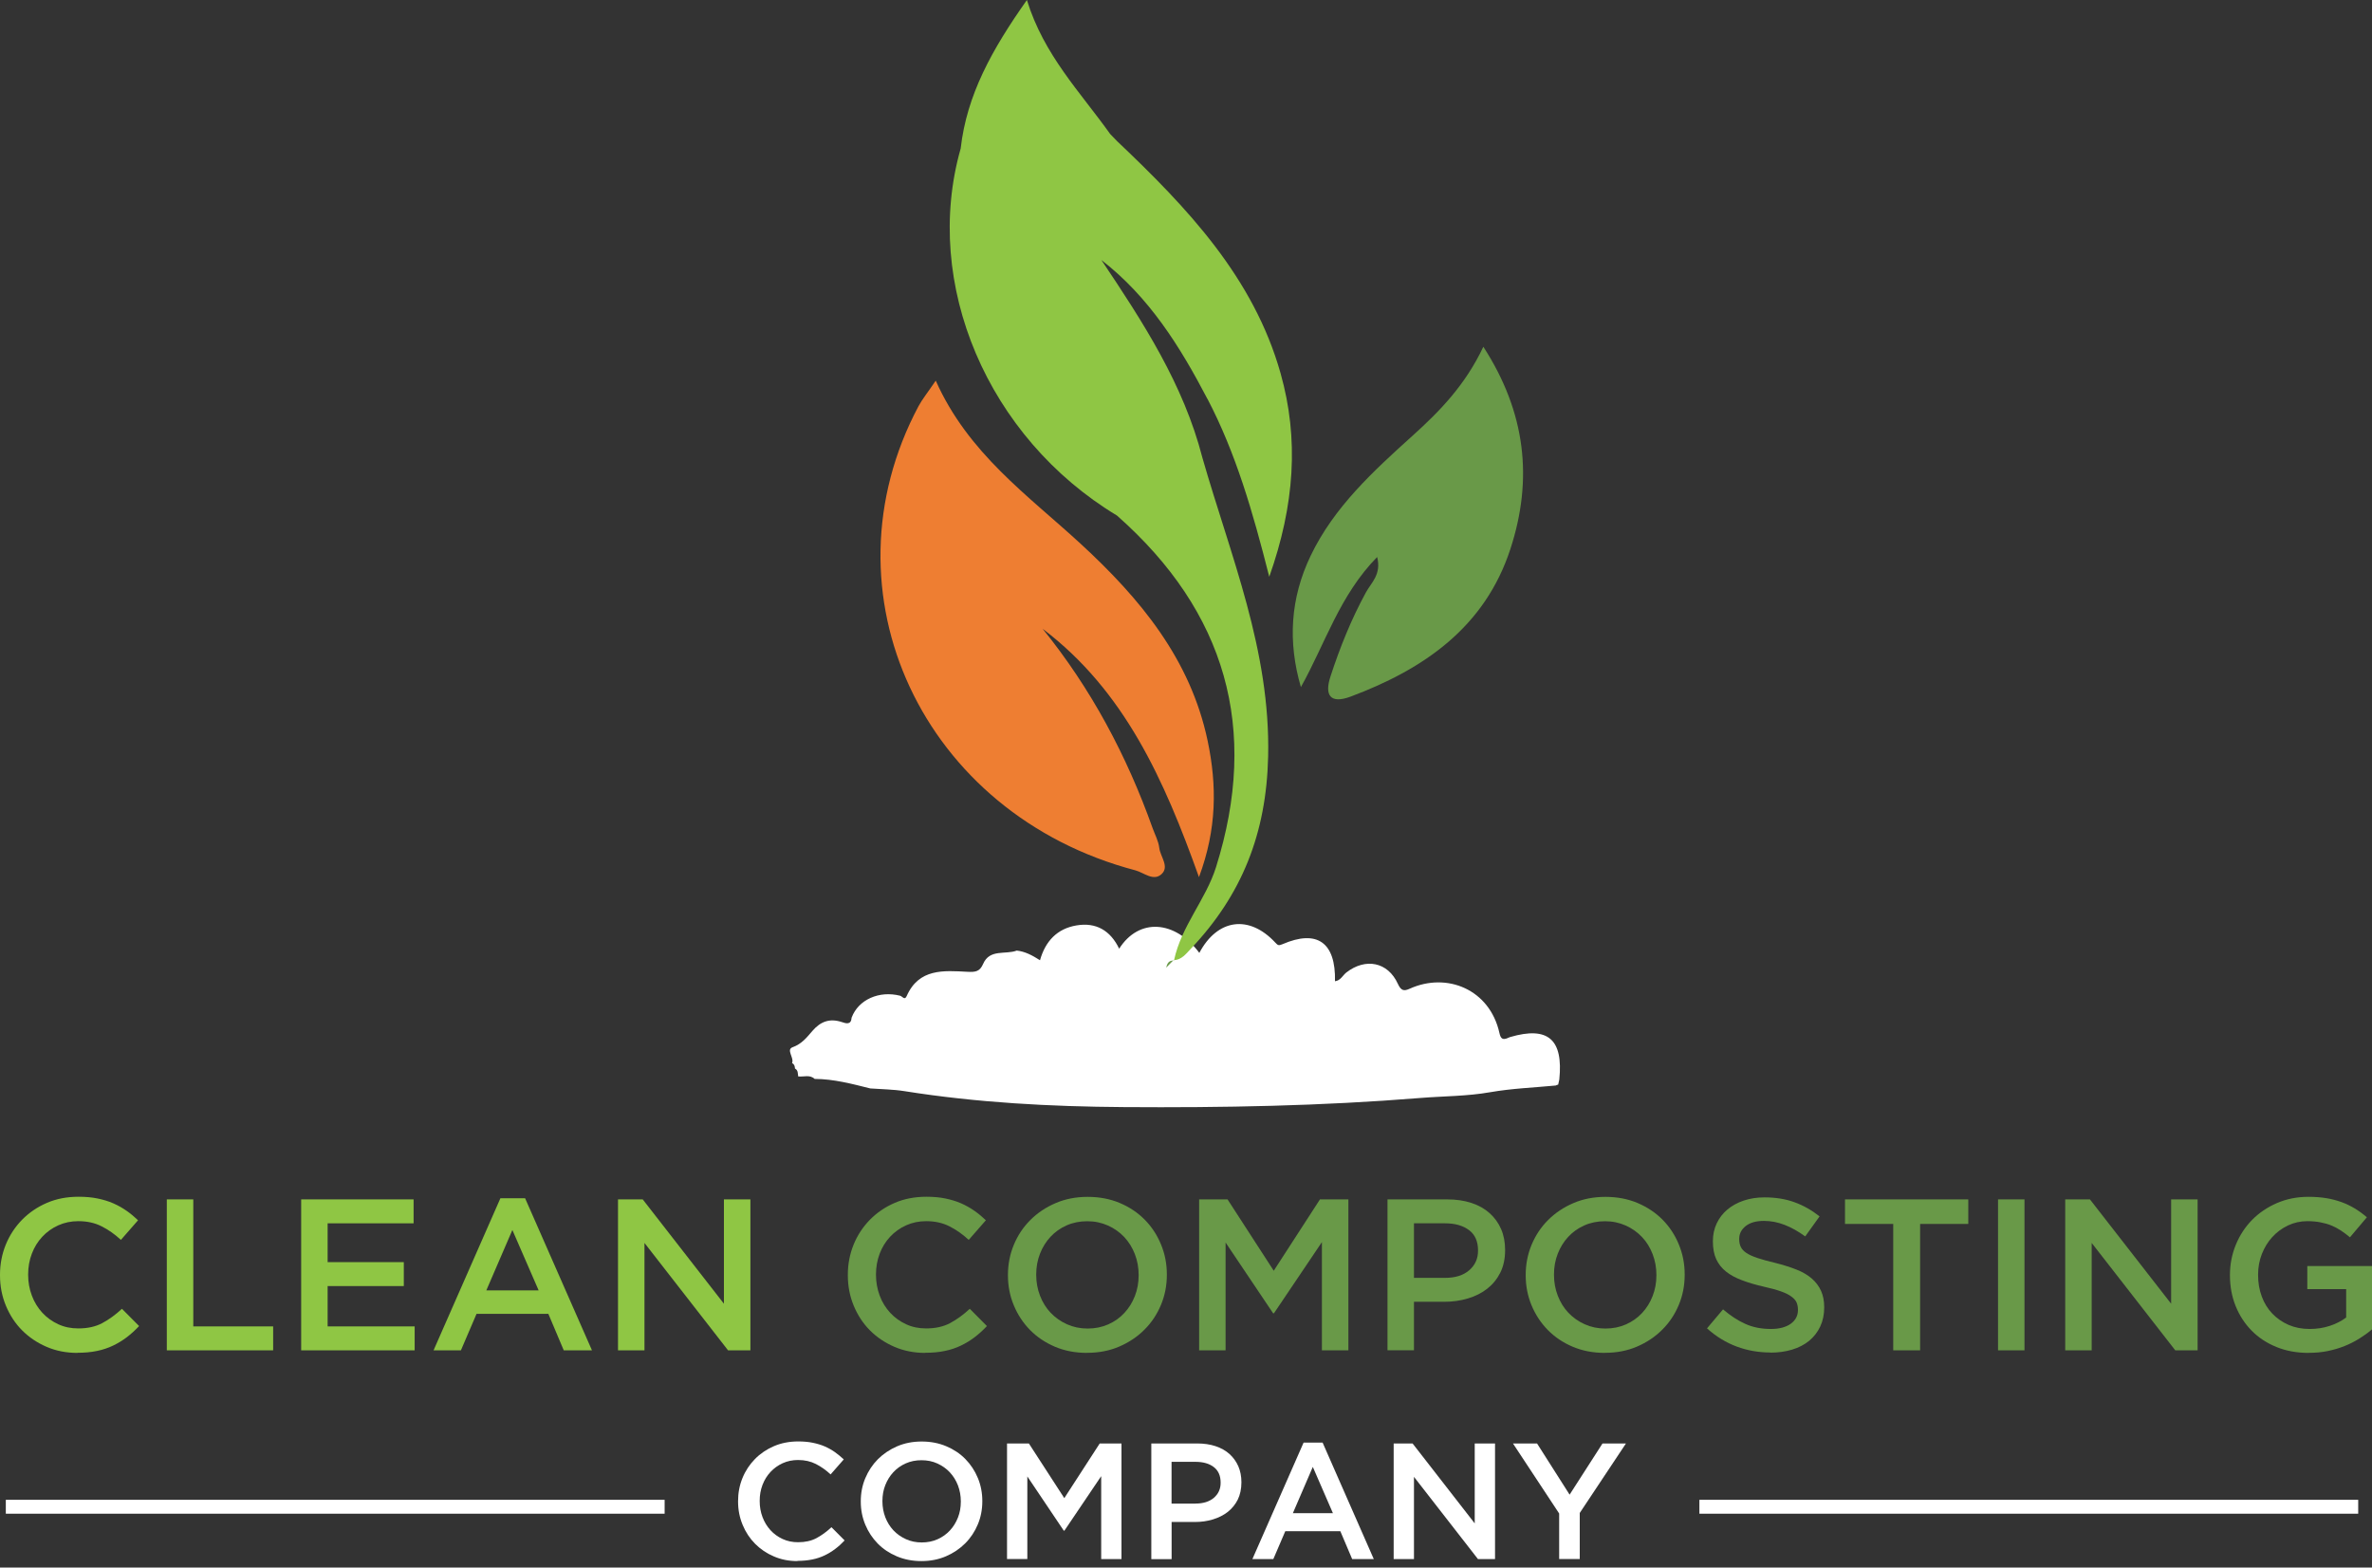 <svg width="177" height="117" viewBox="0 0 177 117" fill="none" xmlns="http://www.w3.org/2000/svg">
<rect x="0" y="0" width="177" height="117" fill="#333333" stroke="none"/>
<path d="M63.553 75.944C64.054 74.615 65.595 73.919 67.168 74.319C67.33 74.36 67.502 74.687 67.654 74.35C68.568 72.268 70.427 72.439 72.188 72.533C72.799 72.564 73.112 72.517 73.363 71.941C73.854 70.809 75.03 71.271 75.871 70.949C76.498 71.017 77.036 71.308 77.605 71.671C78.007 70.249 78.88 69.314 80.332 69.07C81.789 68.826 82.86 69.449 83.513 70.809C84.986 68.494 87.671 68.675 89.495 71.121C90.842 68.582 93.204 68.25 95.157 70.347C95.356 70.56 95.408 70.596 95.701 70.472C98.286 69.356 99.681 70.337 99.618 73.239C100.042 73.182 100.193 72.798 100.465 72.585C101.896 71.474 103.562 71.796 104.304 73.421C104.544 73.945 104.753 73.997 105.197 73.794C107.961 72.543 111.163 73.836 111.889 77.102C111.978 77.507 112.114 77.641 112.5 77.481C112.563 77.455 112.626 77.418 112.688 77.403C115.515 76.577 116.664 77.574 116.356 80.575C116.33 80.699 116.298 80.829 116.272 80.954C116.209 80.964 116.147 80.99 116.089 81.021C114.459 81.177 112.809 81.239 111.2 81.52C109.465 81.826 107.715 81.81 105.981 81.951C98.621 82.548 91.234 82.683 83.853 82.631C78.389 82.594 72.914 82.304 67.497 81.442C66.656 81.307 65.794 81.302 64.942 81.239C63.574 80.897 62.216 80.533 60.789 80.528C60.424 80.185 59.974 80.393 59.562 80.341C59.525 80.128 59.567 79.884 59.322 79.754C59.311 79.588 59.28 79.433 59.107 79.35V79.339C59.269 78.939 58.642 78.342 59.149 78.161C59.834 77.917 60.215 77.418 60.622 76.946C61.233 76.24 61.907 75.99 62.806 76.281C63.119 76.385 63.516 76.525 63.548 75.949L63.553 75.944Z" fill="white"/>
<path d="M69.827 28.414C72.256 33.86 76.717 36.975 80.624 40.573C85.085 44.68 88.831 49.191 90.116 55.297C90.811 58.609 90.811 61.87 89.468 65.467C86.872 58.194 83.905 51.554 77.803 46.933C81.424 51.408 84.082 56.403 86.005 61.802C86.183 62.295 86.449 62.783 86.506 63.287C86.585 63.946 87.274 64.673 86.684 65.234C86.073 65.81 85.362 65.13 84.72 64.959C68.839 60.774 61.124 44.244 68.541 30.314C68.824 29.79 69.21 29.318 69.827 28.409V28.414Z" fill="#EE7E32"/>
<path d="M102.768 41.57C99.958 44.431 98.892 48.034 97.074 51.284C96.087 47.899 96.285 44.649 97.8 41.482C99.55 37.832 102.486 35.158 105.417 32.511C107.454 30.673 109.335 28.741 110.688 25.881C113.858 30.787 114.407 35.755 112.709 40.968C110.808 46.803 106.268 49.944 100.778 51.995C99.258 52.561 98.824 51.886 99.279 50.495C99.984 48.33 100.83 46.222 101.927 44.213C102.319 43.491 103.097 42.878 102.763 41.57H102.768Z" fill="#699948"/>
<path d="M90.106 29.779C92.211 33.813 93.47 38.143 94.713 43.049C96.609 37.691 96.939 32.759 95.559 27.869C93.548 20.725 88.601 15.508 83.367 10.544C83.189 10.363 83.017 10.181 82.839 9.999C80.624 6.884 77.892 4.117 76.628 0C74.021 3.696 72.141 7.076 71.686 11.084C68.813 21.182 73.698 32.661 83.351 38.481C91.48 45.656 93.982 54.409 90.738 64.73C89.975 67.149 88.147 69.127 87.609 71.666C88.178 71.629 88.497 71.199 88.841 70.835C92.671 66.801 94.499 62.207 94.629 56.47C94.812 48.532 91.824 41.492 89.724 34.166C88.319 28.694 85.289 24.037 82.186 19.407C85.759 22.174 88.063 25.875 90.106 29.79V29.779Z" fill="#8FC644"/>
<path d="M87.599 71.702C87.599 71.702 87.604 71.677 87.609 71.661C87.594 71.661 87.583 71.661 87.567 71.661L87.604 71.697L87.599 71.702Z" fill="#8FC644"/>
<path d="M87.566 71.666C87.394 71.843 87.222 72.024 87.044 72.201H87.028C87.096 71.894 87.232 71.671 87.598 71.697L87.561 71.661L87.566 71.666Z" fill="#699948"/>
<path d="M87.044 72.206L86.981 72.273L87.034 72.206H87.044Z" fill="#699948"/>
<path d="M83.367 10.544C83.189 10.362 83.012 10.181 82.834 9.999C83.012 10.181 83.189 10.362 83.367 10.544Z" fill="#8FC644"/>
<path d="M59.505 116.516C58.868 116.516 58.283 116.402 57.745 116.168C57.206 115.94 56.742 115.623 56.345 115.223C55.948 114.823 55.639 114.356 55.415 113.811C55.19 113.271 55.075 112.69 55.075 112.072V112.046C55.075 111.428 55.185 110.852 55.404 110.317C55.624 109.777 55.937 109.305 56.334 108.9C56.731 108.495 57.206 108.173 57.75 107.939C58.293 107.706 58.899 107.586 59.562 107.586C59.959 107.586 60.32 107.617 60.649 107.685C60.973 107.752 61.276 107.841 61.548 107.96C61.819 108.079 62.07 108.22 62.305 108.386C62.535 108.552 62.754 108.734 62.963 108.926L61.981 110.047C61.636 109.725 61.266 109.466 60.879 109.268C60.492 109.071 60.048 108.972 59.552 108.972C59.139 108.972 58.758 109.05 58.403 109.211C58.053 109.372 57.75 109.59 57.494 109.865C57.238 110.14 57.039 110.462 56.898 110.831C56.757 111.2 56.689 111.594 56.689 112.015V112.041C56.689 112.461 56.757 112.856 56.898 113.23C57.039 113.603 57.238 113.93 57.494 114.211C57.75 114.491 58.053 114.709 58.403 114.87C58.753 115.031 59.134 115.109 59.552 115.109C60.08 115.109 60.534 115.01 60.916 114.808C61.297 114.605 61.673 114.335 62.044 113.988L63.026 114.974C62.801 115.213 62.571 115.426 62.326 115.607C62.08 115.794 61.819 115.955 61.537 116.09C61.255 116.225 60.947 116.329 60.612 116.396C60.278 116.464 59.907 116.5 59.505 116.5V116.516Z" fill="white"/>
<path d="M68.756 116.516C68.088 116.516 67.476 116.397 66.923 116.163C66.369 115.929 65.894 115.613 65.497 115.208C65.1 114.803 64.791 114.336 64.567 113.796C64.342 113.256 64.232 112.685 64.232 112.077V112.051C64.232 111.444 64.342 110.867 64.567 110.333C64.791 109.798 65.105 109.32 65.507 108.915C65.915 108.51 66.39 108.189 66.944 107.95C67.497 107.711 68.109 107.592 68.777 107.592C69.446 107.592 70.057 107.711 70.611 107.945C71.165 108.178 71.64 108.495 72.037 108.9C72.434 109.305 72.742 109.772 72.967 110.312C73.191 110.852 73.301 111.423 73.301 112.03V112.056C73.301 112.664 73.191 113.24 72.967 113.775C72.742 114.315 72.429 114.787 72.026 115.192C71.619 115.597 71.144 115.919 70.59 116.158C70.036 116.397 69.425 116.516 68.756 116.516V116.516ZM68.782 115.125C69.211 115.125 69.603 115.047 69.963 114.886C70.323 114.725 70.626 114.507 70.882 114.232C71.138 113.957 71.337 113.635 71.483 113.266C71.629 112.897 71.697 112.503 71.697 112.082V112.056C71.697 111.636 71.624 111.241 71.483 110.867C71.337 110.494 71.138 110.172 70.877 109.891C70.616 109.611 70.308 109.398 69.947 109.232C69.587 109.066 69.19 108.988 68.761 108.988C68.333 108.988 67.941 109.066 67.581 109.227C67.221 109.388 66.918 109.606 66.662 109.881C66.406 110.156 66.207 110.478 66.061 110.847C65.915 111.215 65.847 111.61 65.847 112.03V112.056C65.847 112.477 65.92 112.871 66.061 113.245C66.207 113.619 66.406 113.941 66.667 114.221C66.928 114.496 67.236 114.715 67.602 114.881C67.962 115.047 68.359 115.125 68.788 115.125H68.782Z" fill="white"/>
<path d="M75.151 107.737H76.775L79.419 111.818L82.062 107.737H83.686V116.365H82.172V110.177L79.429 114.242H79.377L76.66 110.198V116.36H75.145V107.732L75.151 107.737Z" fill="white"/>
<path d="M85.917 107.737H89.339C89.841 107.737 90.3 107.805 90.708 107.94C91.115 108.075 91.465 108.272 91.747 108.526C92.029 108.781 92.249 109.087 92.405 109.44C92.557 109.793 92.635 110.188 92.635 110.624V110.65C92.635 111.132 92.541 111.558 92.364 111.927C92.181 112.29 91.93 112.596 91.617 112.846C91.303 113.09 90.932 113.277 90.509 113.406C90.086 113.536 89.637 113.598 89.156 113.598H87.427V116.371H85.912V107.742L85.917 107.737ZM89.208 112.223C89.788 112.223 90.248 112.077 90.582 111.792C90.917 111.501 91.084 111.132 91.084 110.681V110.655C91.084 110.141 90.911 109.757 90.572 109.497C90.232 109.237 89.778 109.108 89.203 109.108H87.422V112.228H89.203L89.208 112.223Z" fill="white"/>
<path d="M97.279 107.675H98.695L102.513 116.366H100.899L100.016 114.284H95.91L95.017 116.366H93.455L97.274 107.675H97.279ZM99.463 112.939L97.963 109.487L96.475 112.939H99.463Z" fill="white"/>
<path d="M103.996 107.737H105.407L110.045 113.702V107.737H111.56V116.366H110.286L105.511 110.229V116.366H103.996V107.737Z" fill="white"/>
<path d="M116.346 112.965L112.898 107.737H114.695L117.125 111.558L119.58 107.737H121.33L117.882 112.924V116.36H116.346V112.96V112.965Z" fill="white"/>
<path d="M175.971 111.942H126.81V112.98H175.971V111.942Z" fill="white"/>
<path d="M49.595 111.942H0.434V112.98H49.595V111.942Z" fill="white"/>
<path d="M5.778 100.978C4.947 100.978 4.179 100.827 3.479 100.526C2.779 100.225 2.168 99.815 1.651 99.296C1.134 98.777 0.731 98.159 0.439 97.453C0.146 96.747 0 95.989 0 95.184V95.153C0 94.348 0.146 93.596 0.434 92.889C0.721 92.189 1.128 91.571 1.651 91.036C2.173 90.507 2.79 90.086 3.5 89.78C4.21 89.473 4.999 89.323 5.866 89.323C6.384 89.323 6.859 89.364 7.282 89.453C7.71 89.541 8.102 89.66 8.457 89.816C8.813 89.972 9.142 90.159 9.445 90.371C9.748 90.584 10.035 90.823 10.301 91.078L9.022 92.542C8.567 92.121 8.087 91.784 7.58 91.529C7.073 91.27 6.493 91.145 5.846 91.145C5.307 91.145 4.806 91.249 4.346 91.457C3.887 91.664 3.49 91.95 3.155 92.308C2.821 92.666 2.56 93.087 2.377 93.57C2.194 94.052 2.1 94.566 2.1 95.117V95.148C2.1 95.693 2.194 96.212 2.377 96.7C2.56 97.188 2.821 97.614 3.155 97.977C3.49 98.341 3.887 98.626 4.346 98.839C4.806 99.052 5.302 99.151 5.846 99.151C6.535 99.151 7.131 99.021 7.627 98.756C8.123 98.491 8.614 98.138 9.1 97.686L10.38 98.974C10.087 99.286 9.784 99.561 9.466 99.805C9.147 100.049 8.802 100.256 8.437 100.433C8.071 100.609 7.669 100.744 7.23 100.833C6.791 100.926 6.31 100.968 5.783 100.968L5.778 100.978Z" fill="#8FC644"/>
<path d="M12.448 89.52H14.423V99H20.383V100.786H12.448V89.52V89.52Z" fill="#8FC644"/>
<path d="M22.474 89.52H30.863V91.306H24.448V94.203H30.132V95.989H24.448V99H30.942V100.786H22.474V89.52V89.52Z" fill="#8FC644"/>
<path d="M37.34 89.436H39.184L44.173 100.786H42.068L40.919 98.065H35.559L34.394 100.786H32.352L37.34 89.436V89.436ZM40.193 96.31L38.234 91.804L36.29 96.31H40.193Z" fill="#8FC644"/>
<path d="M46.116 89.52H47.96L54.02 97.307V89.52H55.995V100.786H54.328L48.091 92.77V100.786H46.116V89.52Z" fill="#8FC644"/>
<path d="M69.043 100.978C68.213 100.978 67.445 100.827 66.745 100.526C66.045 100.225 65.433 99.815 64.916 99.296C64.399 98.777 63.997 98.159 63.704 97.453C63.412 96.747 63.266 95.989 63.266 95.184V95.153C63.266 94.348 63.412 93.596 63.699 92.889C63.986 92.189 64.394 91.571 64.916 91.036C65.439 90.507 66.055 90.086 66.766 89.78C67.476 89.473 68.265 89.323 69.132 89.323C69.649 89.323 70.124 89.364 70.548 89.453C70.976 89.541 71.368 89.66 71.723 89.816C72.078 89.972 72.407 90.159 72.71 90.371C73.013 90.584 73.301 90.823 73.567 91.078L72.287 92.542C71.833 92.121 71.352 91.784 70.845 91.529C70.339 91.27 69.759 91.145 69.111 91.145C68.573 91.145 68.072 91.249 67.612 91.457C67.152 91.664 66.755 91.95 66.421 92.308C66.087 92.666 65.825 93.087 65.642 93.57C65.46 94.052 65.366 94.566 65.366 95.117V95.148C65.366 95.693 65.46 96.212 65.642 96.7C65.825 97.188 66.087 97.614 66.421 97.977C66.755 98.341 67.152 98.626 67.612 98.839C68.072 99.052 68.568 99.151 69.111 99.151C69.801 99.151 70.396 99.021 70.892 98.756C71.389 98.491 71.88 98.138 72.366 97.686L73.645 98.974C73.353 99.286 73.05 99.561 72.731 99.805C72.413 100.049 72.068 100.256 71.702 100.433C71.337 100.609 70.934 100.744 70.495 100.833C70.057 100.926 69.576 100.968 69.048 100.968L69.043 100.978Z" fill="#699948"/>
<path d="M81.126 100.977C80.254 100.977 79.455 100.827 78.728 100.521C78.008 100.214 77.386 99.799 76.869 99.275C76.352 98.75 75.944 98.132 75.652 97.431C75.359 96.731 75.213 95.983 75.213 95.189V95.158C75.213 94.363 75.359 93.616 75.652 92.91C75.944 92.209 76.352 91.591 76.885 91.061C77.412 90.532 78.039 90.111 78.765 89.8C79.486 89.488 80.285 89.332 81.163 89.332C82.04 89.332 82.835 89.483 83.561 89.789C84.287 90.096 84.903 90.511 85.42 91.035C85.938 91.56 86.345 92.177 86.632 92.878C86.925 93.579 87.071 94.327 87.071 95.121V95.152C87.071 95.947 86.925 96.694 86.632 97.395C86.34 98.096 85.932 98.714 85.399 99.243C84.872 99.773 84.245 100.193 83.519 100.505C82.798 100.816 81.999 100.972 81.121 100.972L81.126 100.977ZM81.158 99.16C81.717 99.16 82.228 99.056 82.699 98.849C83.169 98.641 83.566 98.356 83.9 97.997C84.234 97.639 84.496 97.219 84.684 96.736C84.872 96.253 84.966 95.739 84.966 95.189V95.158C84.966 94.612 84.872 94.093 84.684 93.605C84.496 93.117 84.229 92.692 83.895 92.333C83.555 91.975 83.153 91.684 82.678 91.472C82.202 91.259 81.691 91.15 81.132 91.15C80.573 91.15 80.061 91.253 79.591 91.461C79.12 91.669 78.723 91.954 78.389 92.312C78.055 92.671 77.793 93.091 77.605 93.574C77.417 94.057 77.323 94.571 77.323 95.121V95.152C77.323 95.698 77.417 96.217 77.605 96.705C77.793 97.193 78.055 97.618 78.394 97.977C78.734 98.335 79.141 98.626 79.611 98.838C80.087 99.051 80.599 99.16 81.158 99.16Z" fill="#699948"/>
<path d="M89.48 89.52H91.6L95.048 94.846L98.496 89.52H100.617V100.786H98.642V92.707L95.064 98.019H95.001L91.454 92.739V100.786H89.48V89.52Z" fill="#699948"/>
<path d="M103.536 89.521H108.008C108.666 89.521 109.261 89.609 109.8 89.785C110.338 89.962 110.787 90.216 111.158 90.549C111.529 90.881 111.816 91.281 112.014 91.737C112.213 92.2 112.312 92.713 112.312 93.284V93.316C112.312 93.949 112.192 94.505 111.957 94.982C111.717 95.46 111.393 95.86 110.985 96.181C110.578 96.503 110.092 96.747 109.538 96.913C108.985 97.08 108.394 97.163 107.767 97.163H105.511V100.781H103.536V89.515V89.521ZM107.835 95.377C108.593 95.377 109.194 95.19 109.632 94.811C110.071 94.432 110.291 93.949 110.291 93.357V93.326C110.291 92.656 110.071 92.153 109.622 91.815C109.173 91.478 108.582 91.306 107.835 91.306H105.511V95.377H107.835Z" fill="#699948"/>
<path d="M119.762 100.977C118.89 100.977 118.09 100.827 117.364 100.521C116.638 100.214 116.022 99.799 115.505 99.275C114.987 98.75 114.58 98.132 114.287 97.431C113.995 96.731 113.849 95.983 113.849 95.189V95.158C113.849 94.363 113.995 93.616 114.287 92.91C114.58 92.209 114.987 91.591 115.52 91.061C116.048 90.532 116.675 90.111 117.401 89.8C118.122 89.488 118.921 89.332 119.799 89.332C120.676 89.332 121.47 89.483 122.196 89.789C122.922 90.096 123.539 90.511 124.061 91.035C124.578 91.56 124.986 92.177 125.273 92.878C125.566 93.579 125.712 94.327 125.712 95.121V95.152C125.712 95.947 125.566 96.694 125.273 97.395C124.981 98.096 124.573 98.714 124.04 99.243C123.513 99.773 122.886 100.193 122.16 100.505C121.439 100.816 120.64 100.972 119.762 100.972V100.977ZM119.793 99.16C120.352 99.16 120.864 99.056 121.334 98.849C121.799 98.641 122.202 98.356 122.536 97.997C122.87 97.639 123.131 97.219 123.319 96.736C123.508 96.253 123.602 95.739 123.602 95.189V95.158C123.602 94.612 123.508 94.093 123.319 93.605C123.131 93.117 122.87 92.692 122.531 92.333C122.191 91.975 121.789 91.684 121.314 91.472C120.838 91.259 120.326 91.15 119.767 91.15C119.208 91.15 118.696 91.253 118.226 91.461C117.756 91.669 117.359 91.954 117.025 92.312C116.69 92.671 116.429 93.091 116.241 93.574C116.053 94.057 115.959 94.571 115.959 95.121V95.152C115.959 95.698 116.053 96.217 116.241 96.705C116.429 97.193 116.69 97.618 117.03 97.977C117.37 98.335 117.772 98.626 118.247 98.838C118.722 99.051 119.234 99.16 119.793 99.16Z" fill="#699948"/>
<path d="M132.106 100.947C131.233 100.947 130.392 100.802 129.598 100.506C128.799 100.21 128.057 99.758 127.378 99.146L128.574 97.728C129.123 98.201 129.682 98.564 130.241 98.814C130.805 99.068 131.437 99.192 132.153 99.192C132.769 99.192 133.255 99.063 133.62 98.808C133.981 98.549 134.164 98.206 134.164 97.78V97.749C134.164 97.547 134.127 97.365 134.059 97.209C133.991 97.053 133.861 96.908 133.667 96.768C133.479 96.628 133.218 96.498 132.889 96.384C132.56 96.264 132.126 96.15 131.599 96.031C130.993 95.891 130.455 95.735 129.985 95.553C129.514 95.377 129.117 95.164 128.799 94.909C128.48 94.655 128.235 94.349 128.067 93.985C127.9 93.622 127.817 93.181 127.817 92.667V92.635C127.817 92.153 127.911 91.711 128.104 91.306C128.297 90.901 128.564 90.559 128.898 90.278C129.238 89.993 129.64 89.77 130.115 89.609C130.591 89.448 131.108 89.37 131.667 89.37C132.497 89.37 133.244 89.489 133.908 89.733C134.571 89.972 135.193 90.325 135.778 90.787L134.707 92.282C134.19 91.909 133.678 91.618 133.166 91.421C132.659 91.223 132.147 91.125 131.625 91.125C131.04 91.125 130.591 91.254 130.267 91.509C129.943 91.763 129.781 92.085 129.781 92.459V92.49C129.781 92.703 129.817 92.895 129.896 93.061C129.974 93.227 130.11 93.378 130.309 93.513C130.507 93.648 130.784 93.772 131.134 93.892C131.484 94.011 131.933 94.131 132.471 94.26C133.067 94.411 133.594 94.577 134.054 94.759C134.514 94.941 134.895 95.164 135.198 95.429C135.501 95.693 135.731 96 135.888 96.347C136.044 96.695 136.123 97.1 136.123 97.562V97.594C136.123 98.118 136.023 98.59 135.825 99.011C135.626 99.431 135.35 99.784 135 100.075C134.644 100.366 134.221 100.584 133.725 100.734C133.229 100.885 132.685 100.958 132.09 100.958L132.106 100.947Z" fill="#699948"/>
<path d="M141.269 91.352H137.675V89.52H146.874V91.352H143.28V100.786H141.274V91.352H141.269Z" fill="#699948"/>
<path d="M149.094 89.52H151.068V100.786H149.094V89.52Z" fill="#699948"/>
<path d="M154.108 89.52H155.952L162.012 97.307V89.52H163.987V100.786H162.32L156.083 92.77V100.786H154.108V89.52Z" fill="#699948"/>
<path d="M172.282 100.978C171.394 100.978 170.595 100.833 169.869 100.537C169.143 100.241 168.527 99.836 168.015 99.312C167.503 98.793 167.106 98.18 166.824 97.479C166.541 96.778 166.4 96.01 166.4 95.184V95.153C166.4 94.369 166.547 93.622 166.834 92.916C167.121 92.21 167.529 91.587 168.046 91.057C168.568 90.527 169.185 90.107 169.906 89.795C170.627 89.484 171.41 89.328 172.262 89.328C172.758 89.328 173.207 89.365 173.615 89.432C174.017 89.499 174.393 89.603 174.738 89.728C175.082 89.853 175.412 90.013 175.72 90.2C176.028 90.387 176.326 90.605 176.618 90.855L175.354 92.35C175.14 92.168 174.915 92.002 174.691 91.851C174.466 91.701 174.226 91.576 173.98 91.472C173.735 91.368 173.458 91.291 173.16 91.234C172.862 91.176 172.538 91.145 172.178 91.145C171.661 91.145 171.175 91.254 170.726 91.467C170.276 91.68 169.89 91.971 169.561 92.329C169.232 92.687 168.971 93.113 168.782 93.596C168.594 94.079 168.5 94.593 168.5 95.127V95.158C168.5 95.74 168.589 96.275 168.777 96.773C168.96 97.266 169.221 97.692 169.561 98.045C169.9 98.398 170.303 98.678 170.773 98.886C171.243 99.088 171.765 99.192 172.345 99.192C172.883 99.192 173.385 99.114 173.855 98.959C174.325 98.803 174.727 98.595 175.072 98.336V96.218H172.173V94.494H177V99.223C176.718 99.462 176.409 99.686 176.07 99.898C175.73 100.111 175.365 100.303 174.968 100.459C174.576 100.62 174.147 100.745 173.698 100.838C173.244 100.932 172.768 100.973 172.272 100.973L172.282 100.978Z" fill="#699948"/>
</svg>
